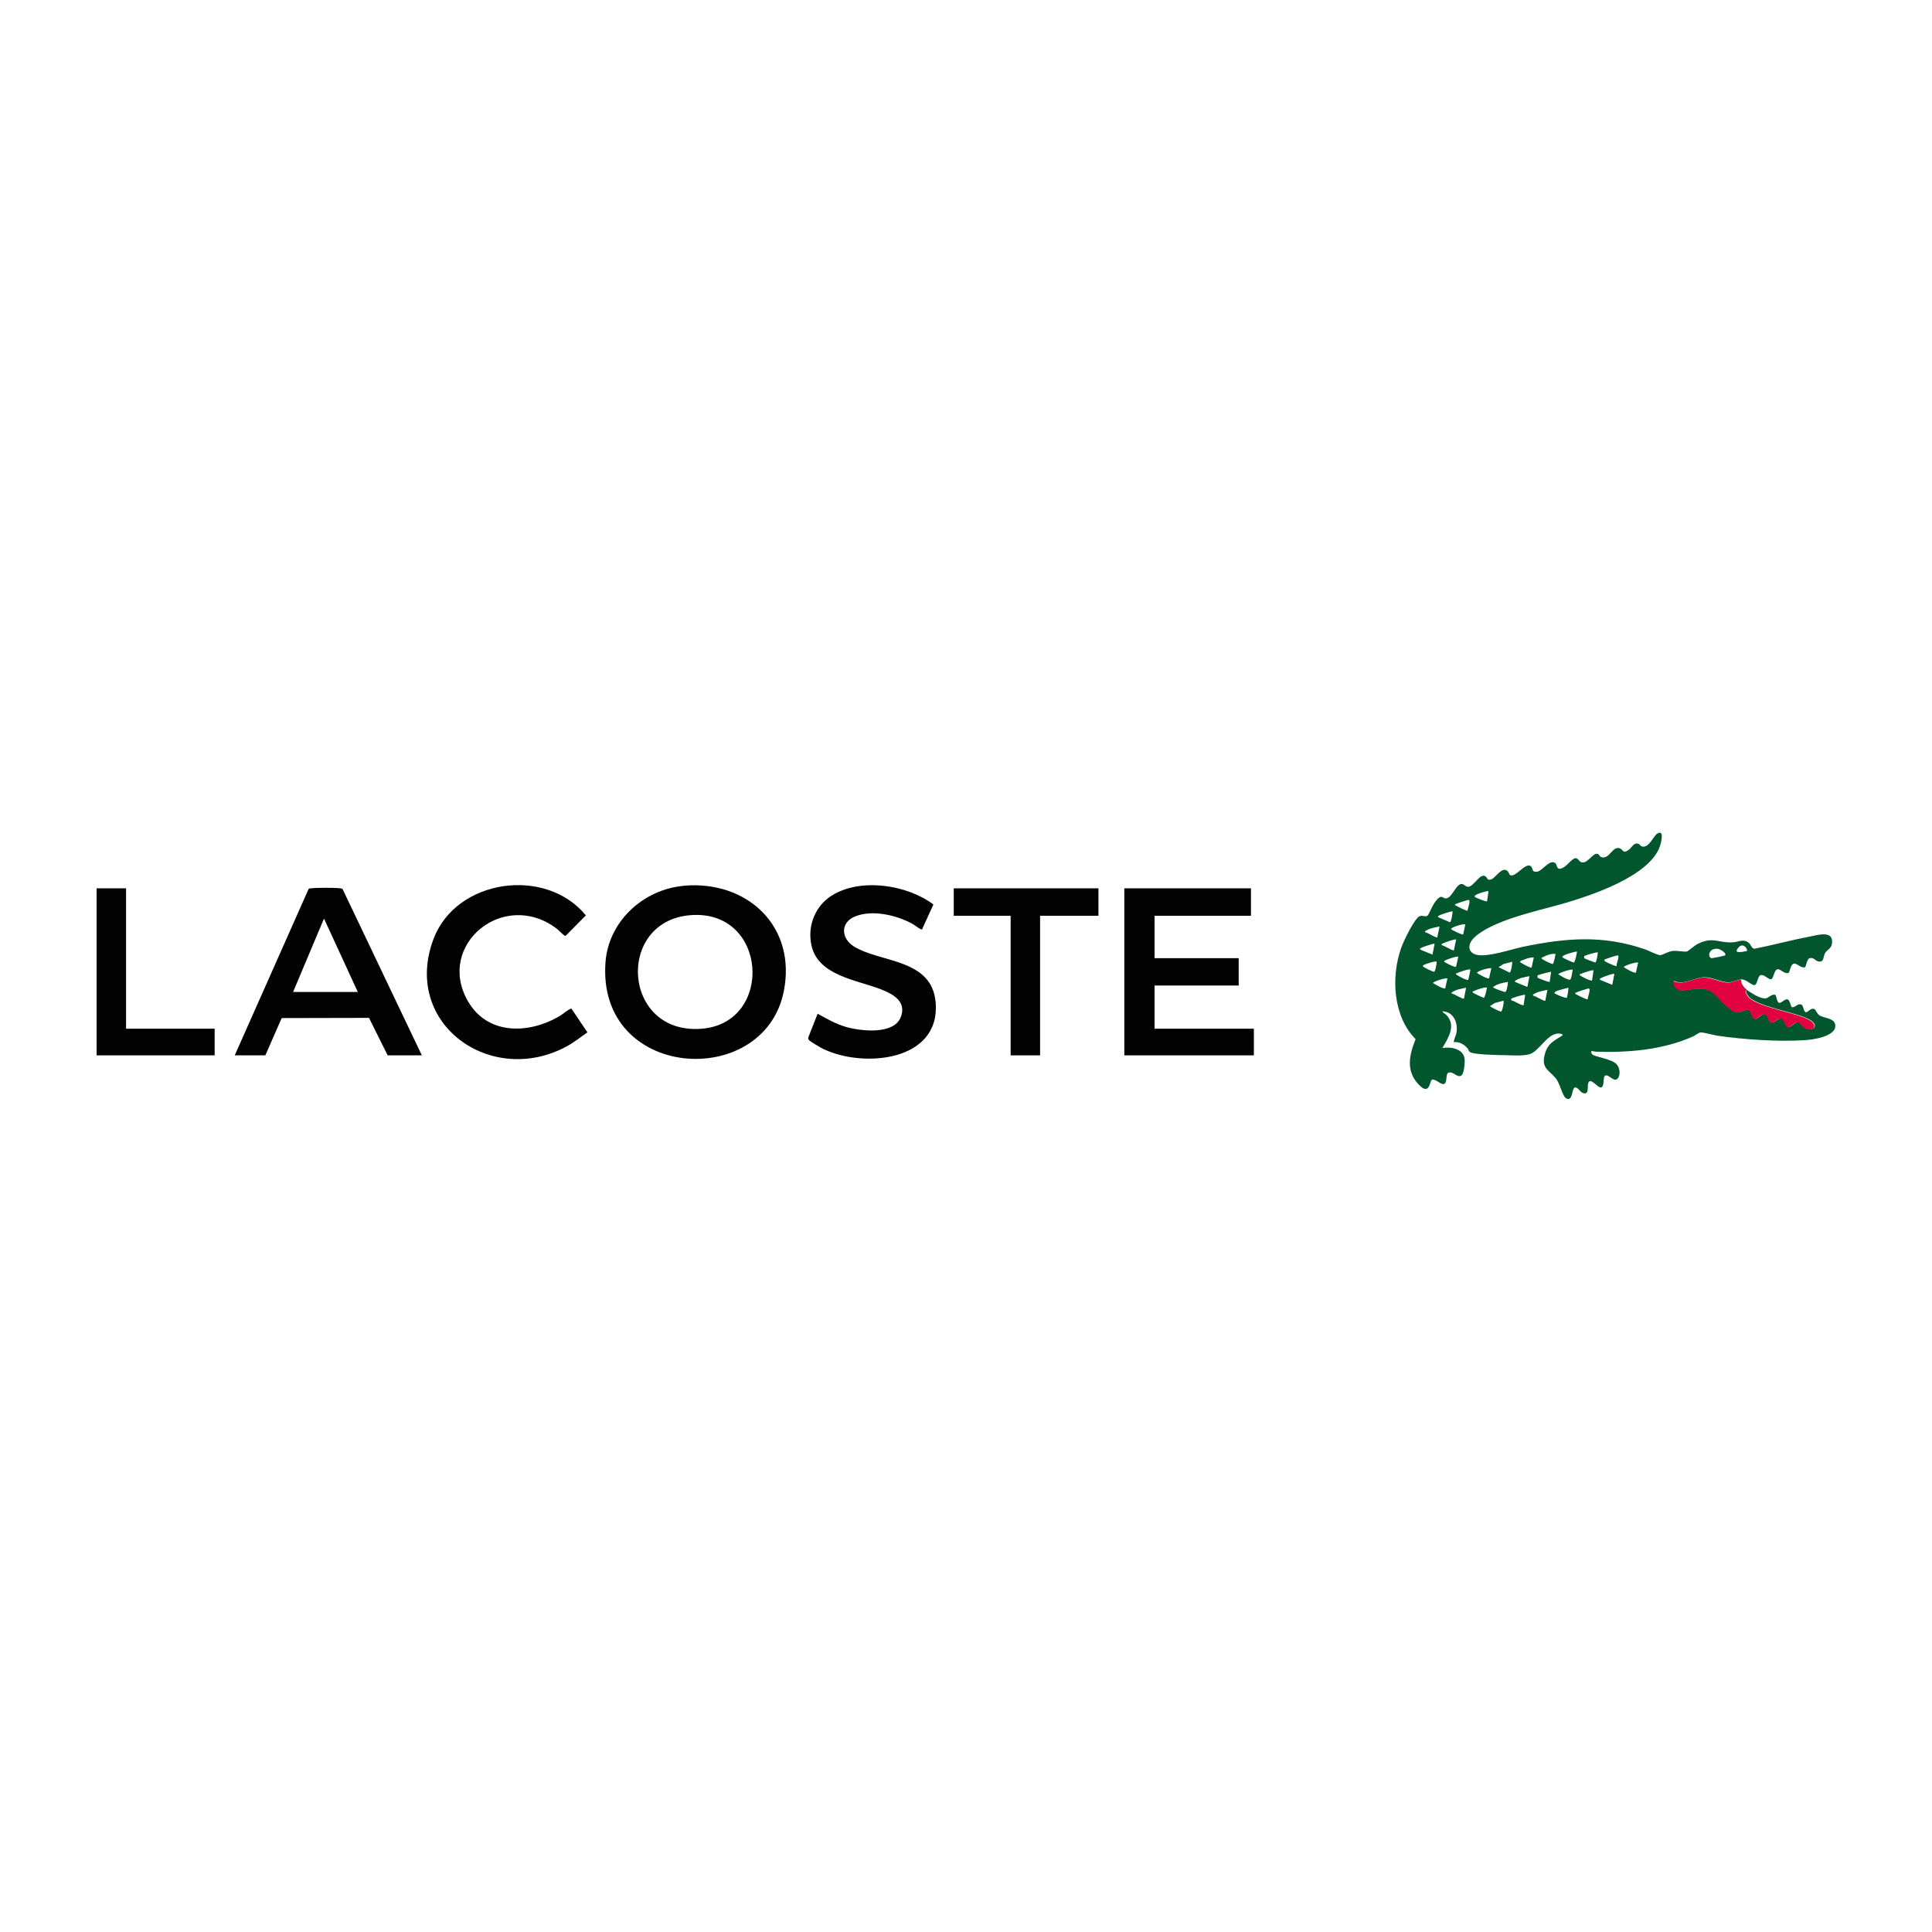<?xml version="1.0" encoding="UTF-8"?>
<svg id="Layer_1" xmlns="http://www.w3.org/2000/svg" version="1.1" viewBox="0 0 200 200">
  <!-- Generator: Adobe Illustrator 29.7.1, SVG Export Plug-In . SVG Version: 2.1.1 Build 8)  -->
  <defs>
    <style>
      .st0 {
        fill: #02562e;
      }

      .st1 {
        fill: #e10041;
      }

      .st2 {
        fill: #020202;
      }
    </style>
  </defs>
  <path class="st0" d="M180.83,102.47c.16.13.83.54,1.04.64.26.12.7.3.97.23.24-.06.66-.52.96-.33.08.05.15.74.36.8.23.07.6-.42.87-.36s.35.79.47.82c.37.04.56-.41.94-.29.28.08.22.65.47.8.25.07.56-.54.94-.3.12.08.26.47.5.63.43.28,1.48.27,1.62.91.28,1.27-2.33,1.61-3.15,1.66-2.82.17-6.2-.06-9-.46-.41-.06-1.5-.37-1.79-.34-.17.02-.56.32-.76.41-3.13,1.39-6.65,1.69-10.05,1.58-.26,0-.67-.24-.44.22.16.33,2.04.48,2.57,1.08.3.33.4.92.21,1.32-.38.79-1.01-.37-1.4-.14-.27.17-.02,1.12-.42,1.22-.34.09-1.11-1.13-1.33-.44-.12.38.15,1.31-.61.99-.26-.11-.47-.63-.79-.53s-.17,1.52-.9,1.1c-.37-.22-.64-1.58-1.06-2.07-.76-.9-1.56-1.06-1.1-2.6.32-1.04.91-1.26,1.71-1.78.31-.2-.21-.26-.39-.25-1.15.07-1.97,1.87-2.93,2.14-.75.21-1.81.11-2.59.1-.61-.01-3.26-.04-3.61-.34-.1-.08-.14-.28-.26-.41-.37-.4-.82-.66-1.38-.59.01-.38.25-.7.29-1.09.12-1.02-.36-2.07-1.48-2.11.09.19.31.25.45.41.99,1.08.16,2.37-.45,3.39.84-.15,2.16.06,2.3,1.09.05.35-.03,1.62-.37,1.78-.43.21-.8-.49-1.29-.32-.32.11-.11.98-.42,1.15-.36.19-.85-.52-1.29-.42-.25.06-.2,1.76-1.39.49-1.34-1.42-.96-3.04-.31-4.69-2.34-2.36-2.56-6.47-1.48-9.47.28-.77,1.14-2.52,1.68-3.09.43-.45.78.02,1.06-.25.11-.11.48-.98.66-1.24.15-.22.47-.69.74-.68.16,0,.25.13.38.16.71.13,1.13-1.58,1.78-1.49.17.02.35.25.55.29.62.11,1.3-1.52,1.88-1.07.22.17.13.41.54.32.44-.09,1.15-1.42,1.73-.88.12.11.17.36.26.41.55.35,1.67-1.47,2.2-.86.2.24.04.59.59.52s1.3-1.32,1.88-.9c.21.15.13.63.5.59.64-.07,1.16-1.05,1.6-1.09.25-.02.39.32.55.39.69.32,1.26-1.06,1.78-.82.12.05.2.28.35.32.85.26,1.13-1.16,1.89-.92.39.12.32.63.96.15.32-.24.49-.77,1-.61.13.04.2.23.33.27.74.23,1.2-1.08,1.62-1.33.79-.47.35,1.08.25,1.36-1.14,3.1-7.15,5.07-10.1,5.92-2.48.71-7.37,1.72-9.18,3.56-.63.64-.61,1.52.37,1.72,1.17.24,3.5-.58,4.76-.84,4.44-.92,8.28-1.24,12.64.27.33.12,1.31.61,1.56.6.24-.02.84-.39,1.28-.44s1.17.11,1.46.06c.14-.02.82-.63,1.1-.77,1.62-.84,2.27-.05,3.76-.19.55-.05,1.02-.38,1.57.07.23.19.29.6.59.6,1.9-.37,3.78-.89,5.69-1.25.83-.16,2.55-.72,2.32.75-.07.48-.51.62-.7.94-.23.39-.09,1.02-.73.87-.3-.07-.46-.44-.88-.33-.3.08-.35.91-.49.94-.47.11-.81-.46-1.16-.37s-.39.92-.55.96c-.47.12-.81-.46-1.16-.37-.33.09-.36.97-.62,1.02-.28.06-.72-.53-1.09-.42-.33.1-.32.96-.62,1.02-.33.06-.85-.61-1.37-.58-.41.02-.84.31-1.38.3-.79-.02-1.65-.54-2.45-.53-1.05.01-2.06.89-3.17.37.04,1.43,1.38.88,2.27.82,1.95-.13,1.98.71,3.17,1.75.17.15.78.63.97.67.5.13.88-.3,1.29-.25.35.04.4.87.7.95.28.07.68-.55,1.03-.51s.36.8.69.89c.27.07.71-.47,1.02-.44.34.03.41.82.69.89.3.08.73-.52,1.02-.5.22.02.49.44.69.57.82.51,1.6-.19.57-.79-1.46-.85-5.57-1.33-6.43-2.51-.1-.14-.35-.54-.07-.63ZM154.08,92.26c-.07-.07-.95.21-1.09.28-.08.04-.42.18-.32.31.04.05,1.18.53,1.27.45l.15-1.04ZM151.92,94.27c0-.21.37-1.05.11-1.11-.07-.02-1.32.39-1.37.44-.11.12.04.13.1.17.14.09,1.09.56,1.17.5ZM150.36,94.35c-.05-.06-1.25.33-1.39.43-.08.05-.13,0-.09.17l1.22.52c.14-.04.27-.92.27-1.11ZM151.7,95.69c-.24-.09-1.49.31-1.49.48.14.15,1.18.63,1.26.56l.22-1.04ZM149.02,95.91c-.44.09-1.02.18-1.39.43-.07.05-.13,0-.1.17.24,0,1.12.62,1.26.52l.23-1.12ZM150.73,97.25c-.07-.07-1.23.32-1.39.43-.08.05-.13,0-.09.17.24,0,1.12.62,1.26.52l.23-1.12ZM148.5,97.7c-.06-.06-1.24.33-1.39.43-.08.05-.13,0-.09.17l1.27.52.22-1.12ZM180.83,98.45c.15-.15-.36-.91-.82-.41-.71.76.37.49.82.41ZM178.59,98.89c.16-.24-.53-.65-.78-.67-.97-.1-1.07.93-.6.97.08,0,1.34-.24,1.38-.3ZM163.25,98.52c-.07-.07-1.1.25-1.27.34-.07.04-.32.14-.22.26.04.05,1.09.53,1.15.52.15-.03.31-.92.34-1.11ZM165.41,98.6c-.09-.08-1.35.3-1.41.38-.02.03-.02.17,0,.21.03.05.98.4,1.14.45.14-.04.25-.85.27-1.04ZM161.01,98.74c-.45-.02-.89.12-1.27.34-.08.05-.18,0-.15.15.04.09,1.04.59,1.15.56.12-.09.31-1,.27-1.04ZM167.35,100.01c-.07-.22.37-1.06.11-1.11-.09-.02-1.33.39-1.37.45-.07.09.07.16.13.21.12.07,1.09.51,1.14.46ZM150.96,99.04c-.1-.09-1.34.3-1.49.48,0,.08,1.15.66,1.26.56l.23-1.04ZM158.78,99.12c-.33-.03-.7.09-1.01.22-.09.04-.47.13-.41.26.15.12,1.08.64,1.19.56l.23-1.04ZM148.72,99.56c-.11-.11-1.06.2-1.23.29-.08.04-.21.06-.18.19.02.08.97.55,1.15.56.14-.04.25-.85.27-1.04ZM156.54,99.56l-.91.24-.5.32,1.15.56c.13-.03.3-.94.26-1.12ZM169.58,99.64c-.23-.07-1.49.33-1.49.48.16.13,1.13.67,1.26.56l.23-1.04ZM154.38,100.23c-.23-.08-1.49.31-1.49.48.16.13,1.13.67,1.26.56l.23-1.04ZM152.22,100.38c-.14-.12-1.14.25-1.34.34-.09.04-.18,0-.15.15.16.13,1.15.67,1.27.56l.22-1.04ZM162.8,100.38c-.22-.08-1.49.36-1.49.48.22.14,1.01.62,1.22.55.14-.05.25-.85.27-1.04ZM164.96,100.46c-.1-.1-1.09.26-1.27.34-.06.03-.21.02-.15.14.06.12,1.17.65,1.27.56l.15-1.04ZM160.57,100.61c-.05-.05-1.37.32-1.41.37,0,0,0,.2,0,.22.04.06,1.21.5,1.26.45l.15-1.04ZM167.12,100.83c-.1-.1-1.22.31-1.39.43-.07.05-.13,0-.1.17l1.27.52.22-1.12ZM158.33,101.05c-.44.09-1.02.18-1.39.43-.07.05-.13,0-.1.17l1.27.52.22-1.12ZM149.84,101.28c-.23-.07-1.49.33-1.49.48.19.14,1.1.66,1.26.55l.23-1.04ZM156.1,101.65c-.44.07-1.02.18-1.39.43-.06.04-.2.05-.1.17.04.05,1.14.47,1.22.44.15-.05.28-.84.27-1.04ZM151.77,102.25c-.44.09-1.02.18-1.39.43-.07.05-.13,0-.1.17.23,0,1.14.63,1.27.52l.22-1.12ZM153.94,102.25c-.15-.13-1.14.23-1.34.33-.09.05-.18,0-.15.15.03.07,1.09.57,1.15.56.15-.03.27-.86.34-1.04ZM162.35,102.25s-1.05.27-1.19.33c-.07.04-.31.15-.22.26.04.05,1.15.54,1.26.44.04-.03.2-.99.15-1.04ZM164.36,103.44c-.02-.21.36-1.07.11-1.11-.08-.02-1.33.39-1.37.45-.11.12.04.13.1.17.14.09,1.1.56,1.17.5ZM160.19,102.47c-.44.09-1.02.18-1.39.43-.07.05-.13,0-.1.17.23,0,1.14.63,1.27.52l.22-1.12ZM157.88,102.99c-.08-.08-1.37.32-1.41.38-.15.23.15.22.27.28.16.08.88.5.99.39l.15-1.04ZM155.65,103.59l-.91.24-.5.32c.04.09,1.04.59,1.15.56.15-.05.29-.92.27-1.11Z"/>
  <path class="st2" d="M70.78,91.69c6.61-.58,11.74,4.25,10.34,11.01-2.12,10.18-19.34,9.1-18.44-3.09.32-4.26,3.93-7.54,8.1-7.91ZM71.45,94.74c-7.76.64-7.03,12.46,1.24,11.75,7.46-.64,6.79-12.41-1.24-11.75Z"/>
  <polygon class="st2" points="129.5 91.96 129.5 94.8 119.52 94.8 119.52 99.19 128.23 99.19 128.23 102.02 119.52 102.02 119.52 106.49 129.8 106.49 129.8 109.25 116.39 109.25 116.39 91.96 129.5 91.96"/>
  <path class="st2" d="M43.67,109.25h-3.54l-1.93-3.88-9.04.02-1.69,3.86h-3.17l7.64-17.21c.06-.08.14-.07.22-.08.59-.07,2.49-.08,3.06,0,.1.01.2.01.26.11l8.19,17.18ZM37.04,102.69l-3.5-7.6-3.2,7.6h6.71Z"/>
  <path class="st2" d="M96.63,93.62l-1.18,2.59c-.12.08-.74-.43-.92-.53-1.64-.93-4.18-1.54-5.99-.82-1.58.63-1.49,2.29-.12,3.13,2.75,1.69,8.06,1.23,8.44,5.79.5,6.1-7.49,6.82-11.65,4.8-.23-.11-1.36-.77-1.47-.92-.07-.09-.09-.17-.06-.28l.96-2.44c.96.53,1.86,1.05,2.92,1.36,1.5.44,4.94.85,5.68-.99.65-1.62-.78-2.4-2.03-2.89-2.49-.98-6.52-1.4-7.21-4.56-.44-2.01.39-4.09,2.13-5.17,2.96-1.84,7.78-1.11,10.49.94Z"/>
  <path class="st2" d="M59.16,104.42l1.65,2.45c-.7.48-1.36,1.02-2.11,1.43-7.83,4.28-17.12-2.3-13.83-11.08,2.35-6.26,11.63-7.53,15.78-2.46l-2.07,2.09c-.06.05-.09.03-.15,0-.13-.07-.62-.59-.83-.74-5.46-4.09-12.47,1.69-9.19,7.48,2.05,3.63,6.43,3.48,9.64,1.52.2-.12.98-.77,1.11-.69Z"/>
  <polygon class="st2" points="113.71 91.96 113.71 94.8 107.67 94.8 107.67 109.25 104.62 109.25 104.62 94.8 98.73 94.8 98.73 91.96 113.71 91.96"/>
  <polygon class="st2" points="13.05 91.96 13.05 106.49 22.22 106.49 22.22 109.25 10 109.25 10 91.96 13.05 91.96"/>
  <path class="st1" d="M180.23,101.43c-.03.37.34.83.6,1.04-.28.1-.02.5.07.63.86,1.18,4.97,1.66,6.43,2.51,1.03.6.25,1.3-.57.79-.21-.13-.48-.55-.69-.57-.29-.03-.72.57-1.02.5-.27-.07-.35-.85-.69-.89-.32-.03-.76.51-1.02.44-.33-.08-.33-.85-.69-.89s-.74.59-1.03.51c-.3-.08-.35-.9-.7-.95-.41-.05-.79.38-1.29.25-.19-.05-.8-.52-.97-.67-1.19-1.04-1.22-1.88-3.17-1.75-.89.06-2.23.61-2.27-.82,1.11.51,2.12-.36,3.17-.37.81,0,1.67.51,2.45.53.54.01.97-.28,1.38-.3Z"/>
</svg>